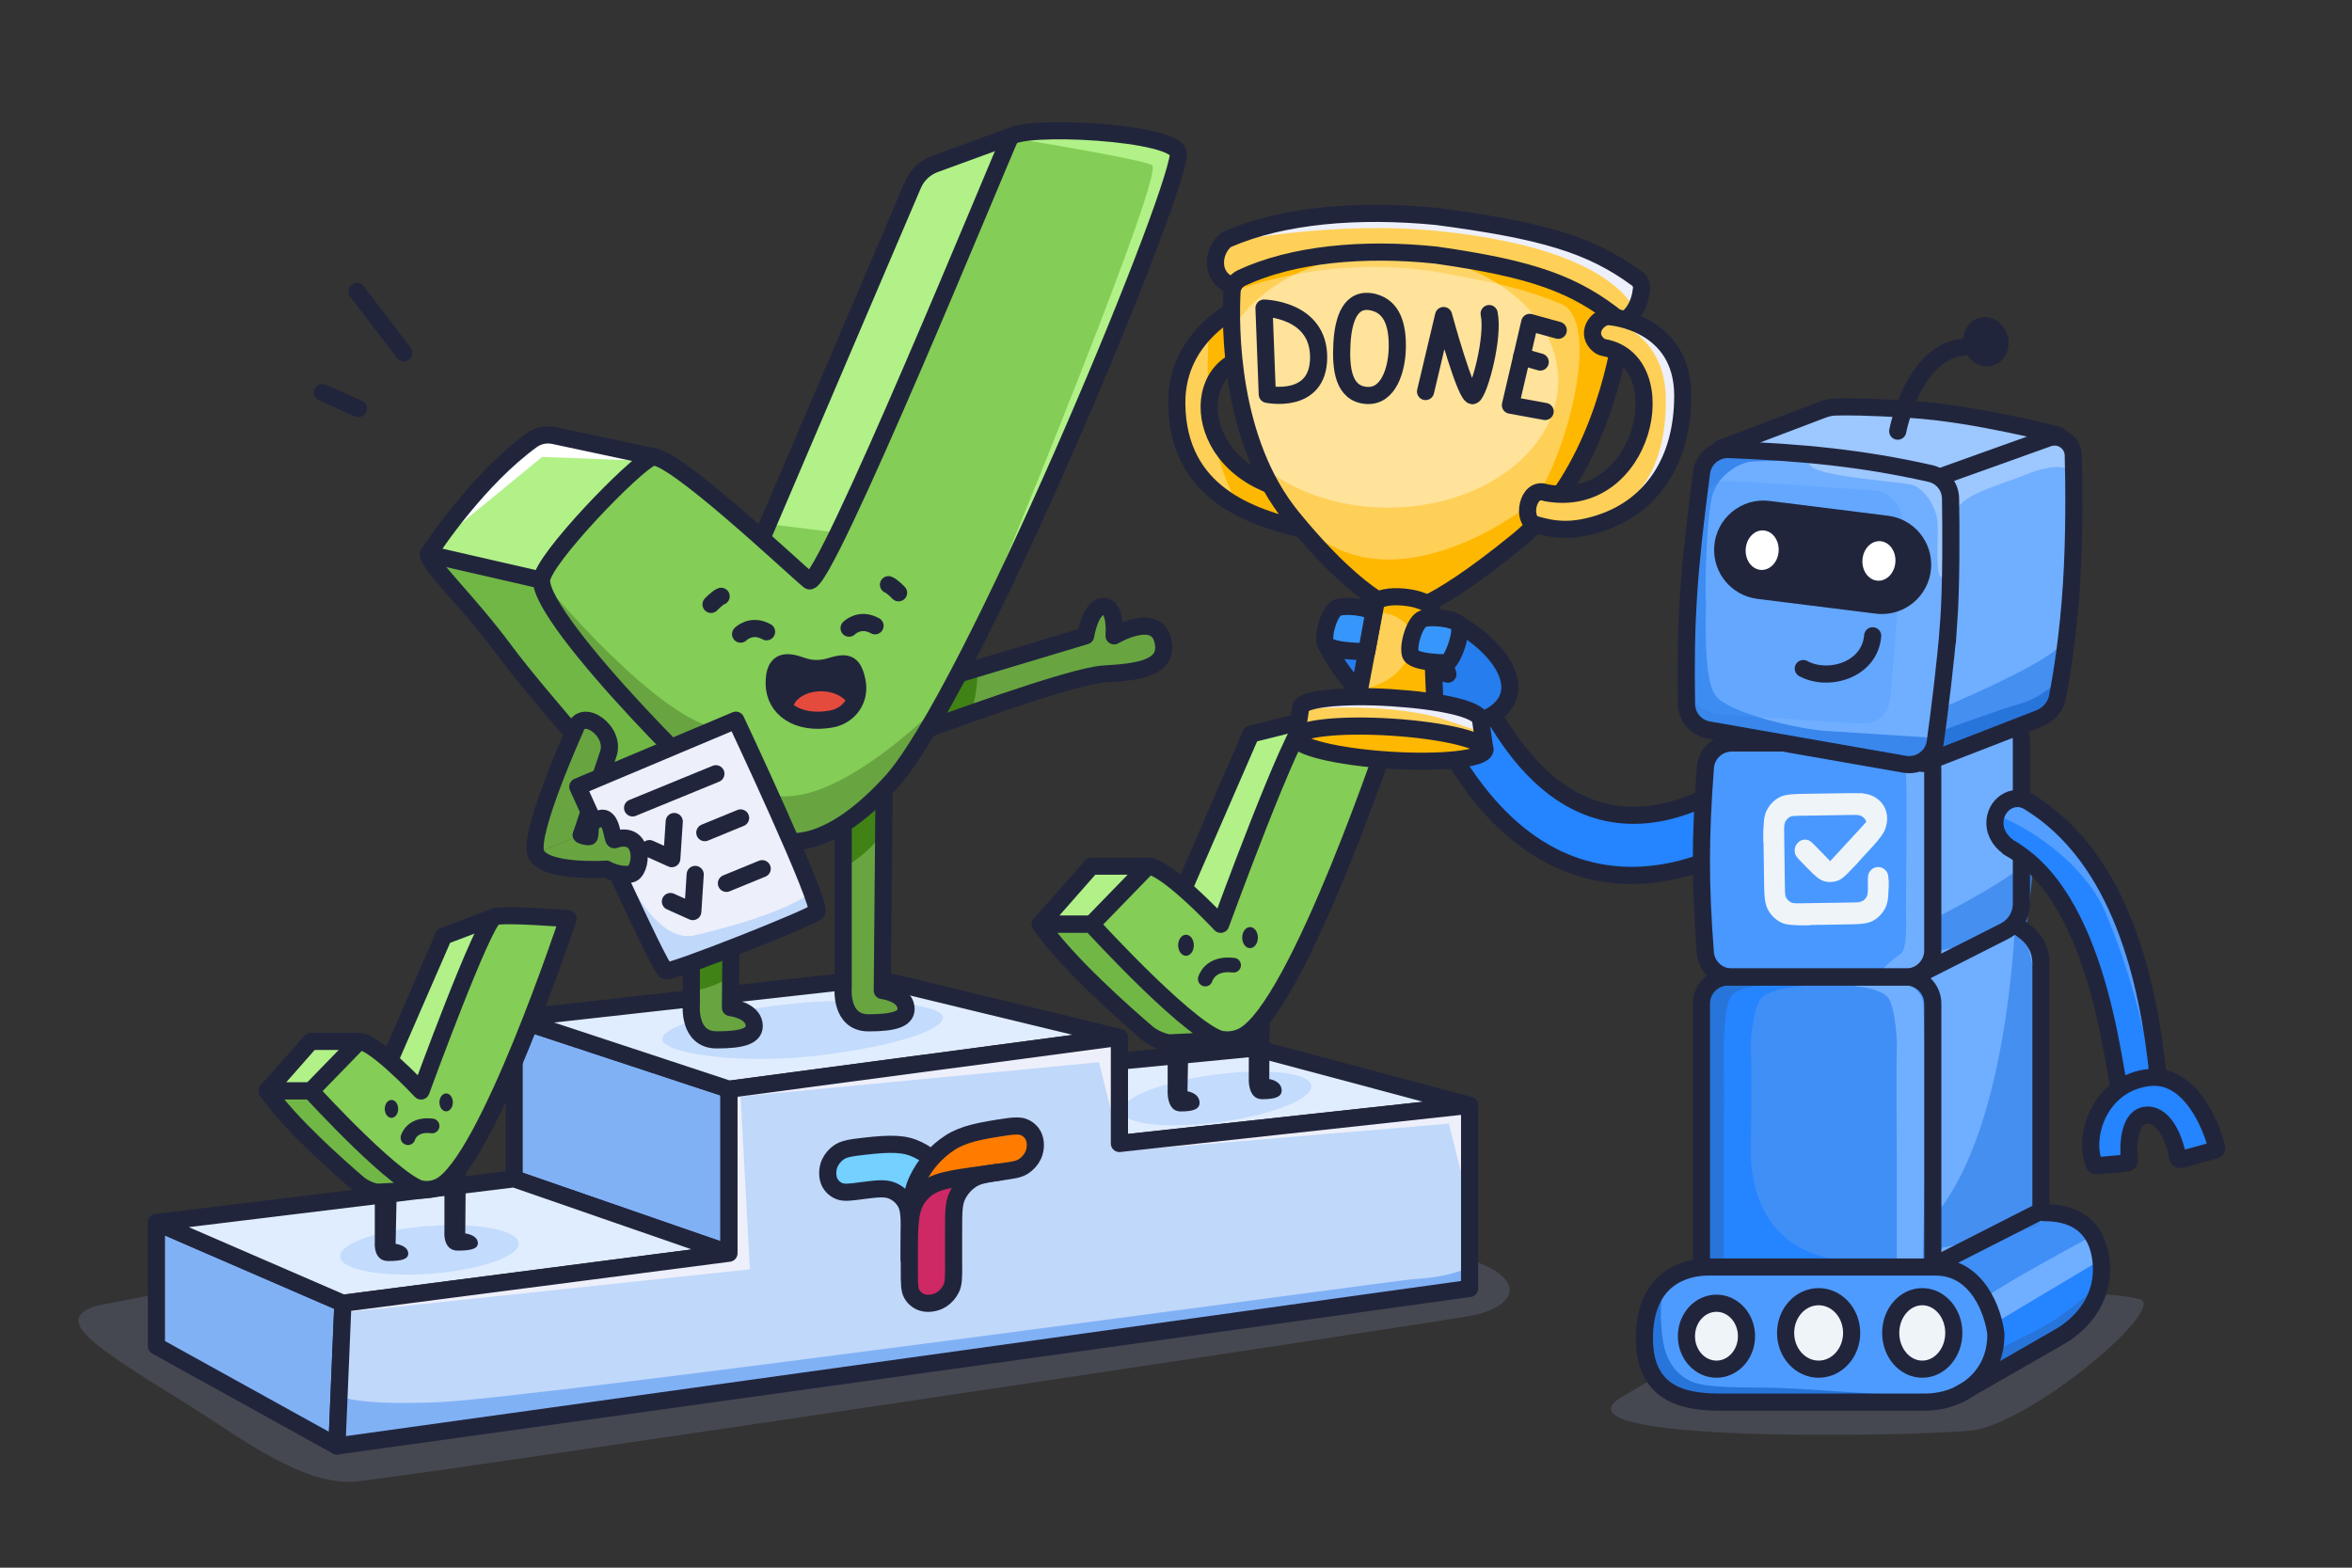 <svg width="480" height="320" viewBox="0 0 480 320" fill="none" xmlns="http://www.w3.org/2000/svg">
<rect x="0" y="0" width="480" height="320" fill="#333333" stroke="none"/>
<g clip-path="url(#clip0_219_11906)">
<path opacity="0.3" d="M19.45 266.58C11.18 269.46 18 274.17 37.63 286.27C48.09 292.72 61.6 303.45 72.67 302.41C83.74 301.37 297.21 269.41 301.23 268.38C310.41 266.03 310.78 260.59 299.91 257.1C291.54 254.41 203.89 244.83 130.44 248.08C108.47 249.05 19.43 266.59 19.43 266.59L19.45 266.58Z" fill="#747A97"/>
<path opacity="0.3" d="M331.04 285.11C315.01 294.62 388.69 293.24 402.04 292.04C414.12 290.95 442.7 266.8 436.64 265.17C427.55 262.72 379.55 263.21 374.29 262.62C370.34 262.18 343.97 277.45 331.05 285.12L331.04 285.11Z" fill="#747A97"/>
<path d="M31.92 274.77L68.76 295.16L69.98 266.03L31.92 249.53V274.77Z" fill="#81B1F5" stroke="#21253C" stroke-width="3.5" stroke-linecap="round" stroke-linejoin="round"/>
<path d="M148.77 255.81L104.93 240.62V207.87L148.77 222.34V255.81Z" fill="#81B1F5" stroke="#21253C" stroke-width="3.5" stroke-linecap="round" stroke-linejoin="round"/>
<path d="M31.92 249.53L104.93 240.62L148.77 255.81L69.98 266.03L31.92 249.53Z" fill="#E0EDFF" stroke="#21253C" stroke-width="3.5" stroke-linecap="round" stroke-linejoin="round"/>
<path d="M299.92 225.62L256.16 213.93L228.45 216.6V233.41L299.92 225.62Z" fill="#E0EDFF" stroke="#21253C" stroke-width="3.5" stroke-linecap="round" stroke-linejoin="round"/>
<path opacity="0.3" d="M88.011 259.984C98.078 259.217 106.073 256.42 105.868 253.739C105.664 251.057 97.338 249.505 87.271 250.272C77.204 251.04 69.21 253.836 69.414 256.518C69.619 259.2 77.945 260.752 88.011 259.984Z" fill="#81B1F5"/>
<path opacity="0.3" d="M248.949 229.042C259.626 227.593 267.988 224.257 267.627 221.592C267.265 218.927 258.316 217.941 247.639 219.39C236.962 220.84 228.599 224.175 228.961 226.84C229.323 229.506 238.272 230.491 248.949 229.042Z" fill="#81B1F5"/>
<path d="M254.86 196.01V219.87C254.86 219.87 254.49 224.37 257.56 224.37C260.35 224.37 261.73 223.87 261.55 222.34C261.33 220.56 259.03 220.26 259.03 220.26L259.24 192.71L254.86 196.01Z" fill="#21253C"/>
<path d="M240.68 183.45L255.3 149.83L266.7 147L249.11 188.67L240.68 183.45Z" fill="#B1F188" stroke="#21253C" stroke-width="3.5" stroke-linecap="round" stroke-linejoin="round"/>
<path d="M222.74 188.67C222.74 188.67 230.62 178.78 233.55 176.95C236.48 175.12 249.12 188.67 249.12 188.67C249.12 188.67 263.92 148.09 266.71 147C268.76 146.2 284.3 147.45 284.3 147.45C284.3 147.45 264.88 206.07 253.52 211.57C242.16 217.07 222.74 188.67 222.74 188.67Z" fill="#84CD56" stroke="#21253C" stroke-width="3.5" stroke-linecap="round" stroke-linejoin="round"/>
<path d="M222.74 176.8H234.27L222.74 188.67H212.29L222.74 176.8Z" fill="#B1F188" stroke="#21253C" stroke-width="3.5" stroke-linecap="round" stroke-linejoin="round"/>
<path d="M234.19 210.92C229.83 207.2 217.71 196.53 212.29 188.66H222.73C222.73 188.66 244.53 212.58 250.12 212.32L238.82 212.87C237.48 212.87 235.21 211.79 234.19 210.92Z" fill="#71B745" stroke="#21253C" stroke-width="3.5" stroke-linecap="round" stroke-linejoin="round"/>
<path d="M242.04 195.1C242.924 195.1 243.64 194.137 243.64 192.95C243.64 191.762 242.924 190.8 242.04 190.8C241.156 190.8 240.44 191.762 240.44 192.95C240.44 194.137 241.156 195.1 242.04 195.1Z" fill="#21253C"/>
<path d="M255.11 193.54C255.994 193.54 256.71 192.577 256.71 191.39C256.71 190.202 255.994 189.24 255.11 189.24C254.227 189.24 253.51 190.202 253.51 191.39C253.51 192.577 254.227 193.54 255.11 193.54Z" fill="#21253C"/>
<path d="M245.98 199.84C245.98 199.84 246.87 196.41 251.75 197.02" stroke="#21253C" stroke-width="3" stroke-linecap="round" stroke-linejoin="round"/>
<path d="M238.3 212.72V222.37C238.3 222.37 237.94 226.87 240.92 226.87C243.63 226.87 244.97 226.37 244.79 224.84C244.58 223.06 242.34 222.76 242.34 222.76L242.54 212.42C242.54 212.42 238.28 210.91 238.29 212.72H238.3Z" fill="#21253C"/>
<path d="M104.93 207.87L178.54 199.67L228.45 211.74L148.77 222.34L104.93 207.87Z" fill="#E0EDFF" stroke="#21253C" stroke-width="3.5" stroke-linecap="round" stroke-linejoin="round"/>
<path opacity="0.3" d="M160.09 205.05C175.9 203.19 192.11 204.9 192.43 207.57C192.75 210.24 182.33 213.65 166.52 215.51C150.71 217.37 135.49 214.94 135.18 212.27C134.87 209.6 144.28 206.92 160.09 205.05Z" fill="#81B1F5"/>
<path d="M68.76 295.16L69.98 266.03L148.77 255.81V222.34L228.45 211.74V233.41L299.92 225.62V263L68.76 295.16Z" fill="#C0D8FA"/>
<mask id="mask0_219_11906" style="mask-type:luminance" maskUnits="userSpaceOnUse" x="68" y="211" width="232" height="85">
<path d="M68.76 295.16L69.98 266.03L148.77 255.81V222.34L228.45 211.74V233.41L299.92 225.62V263L68.76 295.16Z" fill="white"/>
</mask>
<g mask="url(#mask0_219_11906)">
<path d="M68.61 284.53C68.61 284.53 70.28 287.03 89.63 286.21C108.98 285.39 283.86 261.52 287.87 261.16C291.88 260.8 300.97 260.75 308.1 252.64C315.23 244.53 313.33 261.16 313.33 261.16L285.28 288.28L54.08 302.48L68.6 284.53H68.61Z" fill="#81B1F5"/>
<path d="M151.14 223.82L224.27 216.83L228.45 233.41L232.75 205.21L172.05 209.11L151.14 223.82Z" fill="#EDEFFA"/>
<path d="M69.98 267.91L153.049 259.1L151.139 223.82L90.9 253.2L69.98 267.91Z" fill="#EDEFFA"/>
<path d="M229.379 234.95L295.679 229.36L299.859 245.94L304.159 217.74L249.149 219.8L229.379 234.95Z" fill="#EDEFFA"/>
</g>
<path d="M68.76 295.16L69.98 266.03L148.77 255.81V222.34L228.45 211.74V233.41L299.92 225.62V263L68.76 295.16Z" stroke="#21253C" stroke-width="3.5" stroke-linecap="round" stroke-linejoin="round"/>
<path d="M90.7 231.08V251.44C90.7 251.44 90.32 255.28 93.45 255.28C96.29 255.28 97.69 254.85 97.51 253.55C97.29 252.03 94.95 251.77 94.95 251.77L95.16 228.26L90.71 231.07L90.7 231.08Z" fill="#21253C"/>
<path d="M78.73 218.24L90.55 191.08L100.94 187.15L85.93 222.69L78.73 218.24Z" fill="#B1F188" stroke="#21253C" stroke-width="3.5" stroke-linecap="round" stroke-linejoin="round"/>
<path d="M63.43 222.69C63.43 222.69 70.15 214.25 72.65 212.69C75.15 211.13 85.93 222.69 85.93 222.69C85.93 222.69 98.56 188.07 100.93 187.14C102.68 186.45 115.93 187.52 115.93 187.52C115.93 187.52 99.36 237.53 89.67 242.22C79.98 246.91 63.41 222.68 63.41 222.68L63.43 222.69Z" fill="#84CD56" stroke="#21253C" stroke-width="3.5" stroke-linecap="round" stroke-linejoin="round"/>
<path d="M63.43 212.57H73.27L63.43 222.69H54.52L63.43 212.57Z" fill="#B1F188" stroke="#21253C" stroke-width="3.5" stroke-linecap="round" stroke-linejoin="round"/>
<path d="M73.2 241.68C69.48 238.5 59.14 229.41 54.52 222.69H63.43C63.43 222.69 82.03 243.1 86.8 242.88L77.16 243.35C76.01 243.35 74.08 242.43 73.21 241.68H73.2Z" fill="#71B745" stroke="#21253C" stroke-width="3.5" stroke-linecap="round" stroke-linejoin="round"/>
<path d="M79.89 228.18C80.647 228.18 81.26 227.361 81.26 226.35C81.26 225.339 80.647 224.52 79.89 224.52C79.133 224.52 78.52 225.339 78.52 226.35C78.52 227.361 79.133 228.18 79.89 228.18Z" fill="#21253C"/>
<path d="M91.05 226.85C91.807 226.85 92.42 226.031 92.42 225.02C92.42 224.009 91.807 223.19 91.05 223.19C90.293 223.19 89.68 224.009 89.68 225.02C89.68 226.031 90.293 226.85 91.05 226.85Z" fill="#21253C"/>
<path d="M83.26 232.23C83.26 232.23 84.02 229.3 88.18 229.83" stroke="#21253C" stroke-width="3" stroke-linecap="round" stroke-linejoin="round"/>
<path d="M76.49 243.99V253.57C76.49 253.57 76.11 257.41 79.24 257.41C82.08 257.41 83.48 256.98 83.3 255.68C83.08 254.16 80.74 253.9 80.74 253.9L80.95 243.74C80.86 242.21 76.41 242.47 76.5 244L76.49 243.99Z" fill="#21253C"/>
<path d="M172.08 163.24V201.56C172.08 201.56 171.37 208.78 177.25 208.78C182.6 208.78 185.24 207.97 184.88 205.53C184.47 202.68 180.06 202.19 180.06 202.19L180.45 157.95L172.07 163.25L172.08 163.24Z" fill="#68A541"/>
<mask id="mask1_219_11906" style="mask-type:luminance" maskUnits="userSpaceOnUse" x="172" y="157" width="13" height="52">
<path d="M172.08 163.24V201.56C172.08 201.56 171.37 208.78 177.25 208.78C182.6 208.78 185.24 207.97 184.88 205.53C184.47 202.68 180.06 202.19 180.06 202.19L180.45 157.95L172.07 163.25L172.08 163.24Z" fill="white"/>
</mask>
<g mask="url(#mask1_219_11906)">
<path d="M171.22 177.67C171.22 177.67 176.19 175.26 179.5 170.86C181.95 164.72 181.05 157.73 181.05 157.73L164.54 163.04L171.22 177.68V177.67Z" fill="#408215"/>
</g>
<path d="M172.08 163.24V201.56C172.08 201.56 171.37 208.78 177.25 208.78C182.6 208.78 185.24 207.97 184.88 205.53C184.47 202.68 180.06 202.19 180.06 202.19L180.45 157.95L172.07 163.25L172.08 163.24Z" stroke="#21253C" stroke-width="3.5" stroke-linecap="round" stroke-linejoin="round"/>
<path d="M141.09 166.72V205.04C141.09 205.04 140.38 212.26 146.26 212.26C151.61 212.26 154.25 211.45 153.89 209.01C153.48 206.16 149.07 205.67 149.07 205.67L149.46 161.43L141.08 166.73L141.09 166.72Z" fill="#68A541"/>
<mask id="mask2_219_11906" style="mask-type:luminance" maskUnits="userSpaceOnUse" x="141" y="161" width="13" height="52">
<path d="M141.09 166.72V205.04C141.09 205.04 140.38 212.26 146.26 212.26C151.61 212.26 154.25 211.45 153.89 209.01C153.48 206.16 149.07 205.67 149.07 205.67L149.46 161.43L141.08 166.73L141.09 166.72Z" fill="white"/>
</mask>
<g mask="url(#mask2_219_11906)">
<path d="M137.42 202.8C137.42 202.8 142.94 202.72 147.81 200.14C152.63 195.62 154.78 188.9 154.78 188.9L137.58 186.71L137.42 202.8Z" fill="#408215"/>
</g>
<path d="M141.09 166.72V205.04C141.09 205.04 140.38 212.26 146.26 212.26C151.61 212.26 154.25 211.45 153.89 209.01C153.48 206.16 149.07 205.67 149.07 205.67L149.46 161.43L141.08 166.73L141.09 166.72Z" stroke="#21253C" stroke-width="3.5" stroke-linecap="round" stroke-linejoin="round"/>
<path d="M195.59 137.59L221.56 129.79C221.56 129.79 222.48 123.81 225.19 123.78C227.9 123.75 227.36 129.79 227.36 129.79C227.36 129.79 235.83 124.79 237.3 130.68C238.77 136.57 231.94 137.18 225.2 137.59C218.46 138 189.39 148.77 189.39 148.77L195.61 137.59H195.59Z" fill="#68A541"/>
<mask id="mask3_219_11906" style="mask-type:luminance" maskUnits="userSpaceOnUse" x="189" y="123" width="49" height="26">
<path d="M195.59 137.59L221.56 129.79C221.56 129.79 222.48 123.81 225.19 123.78C227.9 123.75 227.36 129.79 227.36 129.79C227.36 129.79 235.83 124.79 237.3 130.68C238.77 136.57 231.94 137.18 225.2 137.59C218.46 138 189.39 148.77 189.39 148.77L195.61 137.59H195.59Z" fill="white"/>
</mask>
<g mask="url(#mask3_219_11906)">
<path d="M189.51 153.32C189.51 153.32 194.48 150.91 197.79 146.51C200.24 140.37 199.34 133.38 199.34 133.38L182.83 138.69L189.51 153.33V153.32Z" fill="#408215"/>
</g>
<path d="M195.59 137.59L221.56 129.79C221.56 129.79 222.48 123.81 225.19 123.78C227.9 123.75 227.36 129.79 227.36 129.79C227.36 129.79 235.83 124.79 237.3 130.68C238.77 136.57 231.94 137.18 225.2 137.59C218.46 138 189.39 148.77 189.39 148.77L195.61 137.59H195.59Z" stroke="#21253C" stroke-width="3.5" stroke-linecap="round" stroke-linejoin="round"/>
<path d="M162.49 171.78L141.13 173.25C139 173.4 136.92 172.55 135.5 170.95C128.88 163.52 109.58 141.71 103.13 132.99C95.29 122.39 87.45 115.35 87.44 113.12C87.43 110.89 114.89 112.76 114.89 112.76L162.49 171.77V171.78Z" fill="#71B745" stroke="#21253C" stroke-width="3.5" stroke-linecap="round" stroke-linejoin="round"/>
<path d="M153.83 113.76L186.32 37.7C187.16 35.74 188.77 34.21 190.78 33.48L207.33 27.43L168.69 125.35L153.83 113.77V113.76Z" fill="#B1F188"/>
<mask id="mask4_219_11906" style="mask-type:luminance" maskUnits="userSpaceOnUse" x="153" y="27" width="55" height="99">
<path d="M153.83 113.76L186.32 37.7C187.16 35.74 188.77 34.21 190.78 33.48L207.33 27.43L168.69 125.35L153.83 113.77V113.76Z" fill="white"/>
</mask>
<g mask="url(#mask4_219_11906)">
<path d="M151.38 106.3L171.52 108.8L160 127.74L141.31 118.12L151.38 106.3Z" fill="#84CD56"/>
</g>
<path d="M153.83 113.76L186.32 37.7C187.16 35.74 188.77 34.21 190.78 33.48L207.33 27.43L168.69 125.35L153.83 113.77V113.76Z" stroke="#21253C" stroke-width="3.5" stroke-linecap="round" stroke-linejoin="round"/>
<path d="M133.86 93.34L113.03 88.9C111.47 88.57 109.84 88.9 108.55 89.83C97.7 97.7 88.72 111.1 87.44 113.13L110.52 118.43L133.86 93.34Z" fill="#B1F188"/>
<mask id="mask5_219_11906" style="mask-type:luminance" maskUnits="userSpaceOnUse" x="87" y="88" width="47" height="31">
<path d="M133.86 93.34L113.03 88.9C111.47 88.57 109.84 88.9 108.55 89.83C97.7 97.7 88.72 111.1 87.44 113.13L110.52 118.43L133.86 93.34Z" fill="white"/>
</mask>
<g mask="url(#mask5_219_11906)">
<path d="M89.68 110.46L110.65 93.26L130.46 94.03L122.93 79.41H100.94L89.68 110.46Z" fill="white"/>
</g>
<path d="M133.86 93.34L113.03 88.9C111.47 88.57 109.84 88.9 108.55 89.83C97.7 97.7 88.72 111.1 87.44 113.13L110.52 118.43L133.86 93.34Z" stroke="#21253C" stroke-width="3.5" stroke-linecap="round" stroke-linejoin="round"/>
<path d="M156.42 170.35C147.8 164.65 110.26 126.91 110.52 118.44C110.65 114.28 129.48 94.77 133.05 93.35C136.62 91.93 162.28 116.26 165.13 118.53C167.98 120.8 204.7 30.97 206.13 28.12C207.56 25.27 241.01 26.79 240.5 31.57C239.32 42.57 197.74 142.24 181.89 159.61C165.4 177.68 156.42 170.35 156.42 170.35Z" fill="#84CD56"/>
<mask id="mask6_219_11906" style="mask-type:luminance" maskUnits="userSpaceOnUse" x="110" y="26" width="131" height="146">
<path d="M156.42 170.35C147.8 164.65 110.26 126.91 110.52 118.44C110.65 114.28 129.48 94.77 133.05 93.35C136.62 91.93 162.28 116.26 165.13 118.53C167.98 120.8 204.7 30.97 206.13 28.12C207.56 25.27 241.01 26.79 240.5 31.57C239.32 42.57 197.74 142.24 181.89 159.61C165.4 177.68 156.42 170.35 156.42 170.35Z" fill="white"/>
</mask>
<g mask="url(#mask6_219_11906)">
<path d="M110.52 118.43C110.52 118.43 135.07 148.19 147.49 148.77C154.8 183.93 194.83 140.72 194.83 140.72L189.38 177.67L141.06 182.89L104.93 146.28L110.52 118.43Z" fill="#68A541"/>
<path d="M206.12 28.11C206.12 28.11 231.86 32.24 235.09 33.67C238.32 35.1 195.59 137.59 195.59 137.59L252.88 26.68C252.88 26.68 217.24 19.17 206.12 28.12" fill="#B1F188"/>
</g>
<path d="M156.42 170.35C147.8 164.65 110.26 126.91 110.52 118.44C110.65 114.28 129.48 94.77 133.05 93.35C136.62 91.93 162.28 116.26 165.13 118.53C167.98 120.8 204.7 30.97 206.13 28.12C207.56 25.27 241.01 26.79 240.5 31.57C239.32 42.57 197.74 142.24 181.89 159.61C165.4 177.68 156.42 170.35 156.42 170.35Z" stroke="#21253C" stroke-width="3.5" stroke-linecap="round" stroke-linejoin="round"/>
<path d="M118.63 170.44L124.07 154.09C125.94 149.28 118.72 144.29 117.39 148.78C117.39 148.78 107.77 170.09 109.37 174.19" fill="#68A541"/>
<path d="M118.63 170.44L124.07 154.09C125.94 149.28 118.72 144.29 117.39 148.78C117.39 148.78 107.77 170.09 109.37 174.19" stroke="#21253C" stroke-width="3.5" stroke-linecap="round" stroke-linejoin="round"/>
<path d="M151.14 129.44C151.14 129.44 153.28 127.21 156.44 128.96L151.14 129.44Z" fill="#FFD057"/>
<path d="M151.14 129.44C151.14 129.44 153.28 127.21 156.44 128.96" stroke="#21253C" stroke-width="3.5" stroke-linecap="round" stroke-linejoin="round"/>
<path d="M173.28 128.22C173.28 128.22 175.42 125.99 178.58 127.74L173.28 128.22Z" fill="#FFD057"/>
<path d="M173.28 128.22C173.28 128.22 175.42 125.99 178.58 127.74" stroke="#21253C" stroke-width="3.5" stroke-linecap="round" stroke-linejoin="round"/>
<path d="M145.11 123.37C145.11 123.37 146.43 121.98 147.17 121.72L145.11 123.37Z" fill="#FFD057"/>
<path d="M145.11 123.37C145.11 123.37 146.43 121.98 147.17 121.72" stroke="#21253C" stroke-width="3.5" stroke-linecap="round" stroke-linejoin="round"/>
<path d="M183.38 121C183.38 121 182.06 119.61 181.32 119.35L183.38 121Z" fill="#FFD057"/>
<path d="M183.38 121C183.38 121 182.06 119.61 181.32 119.35" stroke="#21253C" stroke-width="3.5" stroke-linecap="round" stroke-linejoin="round"/>
<path d="M158 139.58C158.06 144.63 162.75 147.97 169.58 146.78C173.33 146.13 175.68 142.75 174.9 139.02C174.07 135.02 172.64 135.07 169.28 136.08C167.46 136.63 165.5 136.59 163.71 135.96C160.9 134.97 157.94 134.3 158 139.58Z" fill="#21253C"/>
<mask id="mask7_219_11906" style="mask-type:luminance" maskUnits="userSpaceOnUse" x="157" y="135" width="19" height="13">
<path d="M158 139.58C158.06 144.63 162.75 147.97 169.58 146.78C173.33 146.13 175.68 142.75 174.9 139.02C174.07 135.02 172.64 135.07 169.28 136.08C167.46 136.63 165.5 136.59 163.71 135.96C160.9 134.97 157.94 134.3 158 139.58Z" fill="white"/>
</mask>
<g mask="url(#mask7_219_11906)">
<path d="M167.56 150.18C171.696 150.18 175.05 147.758 175.05 144.77C175.05 141.782 171.696 139.36 167.56 139.36C163.423 139.36 160.07 141.782 160.07 144.77C160.07 147.758 163.423 150.18 167.56 150.18Z" fill="#E44B3D" stroke="#21253C" stroke-width="3.5" stroke-linecap="round" stroke-linejoin="round"/>
</g>
<path d="M158 139.58C158.06 144.63 162.75 147.97 169.58 146.78C173.33 146.13 175.68 142.75 174.9 139.02C174.07 135.02 172.64 135.07 169.28 136.08C167.46 136.63 165.5 136.59 163.71 135.96C160.9 134.97 157.94 134.3 158 139.58Z" stroke="#21253C" stroke-width="3.5" stroke-linecap="round" stroke-linejoin="round"/>
<path d="M72.85 59.51L82.41 72.01" stroke="#21253C" stroke-width="3.5" stroke-linecap="round" stroke-linejoin="round"/>
<path d="M65.81 80.12L73.14 83.41" stroke="#21253C" stroke-width="3.5" stroke-linecap="round" stroke-linejoin="round"/>
<path d="M117.92 160.6C117.92 160.6 134.63 197.84 135.88 198.2C137.13 198.56 165.38 187.37 166.69 186.12C168 184.87 150.18 147.01 150.18 147.01L117.92 160.59V160.6Z" fill="#EDEFFA"/>
<mask id="mask8_219_11906" style="mask-type:luminance" maskUnits="userSpaceOnUse" x="117" y="147" width="50" height="52">
<path d="M117.92 160.6C117.92 160.6 134.63 197.84 135.88 198.2C137.13 198.56 165.38 187.37 166.69 186.12C168 184.87 150.18 147.01 150.18 147.01L117.92 160.59V160.6Z" fill="white"/>
</mask>
<g mask="url(#mask8_219_11906)">
<path d="M126.92 176.8C126.92 176.8 132.98 191.86 141.09 191.06C141.62 191.01 161.31 186.52 166.05 181.61C170.79 176.7 171.66 186.07 171.66 186.07L168.45 198.72L130.46 204.26C130.46 204.26 126.12 196.58 125.76 193.64C125.4 190.7 126.92 176.8 126.92 176.8Z" fill="#C0D8FA"/>
</g>
<path d="M117.92 160.6C117.92 160.6 134.63 197.84 135.88 198.2C137.13 198.56 165.38 187.37 166.69 186.12C168 184.87 150.18 147.01 150.18 147.01L117.92 160.59V160.6Z" stroke="#21253C" stroke-width="3.5" stroke-linecap="round" stroke-linejoin="round"/>
<path d="M129.1 164.91L146.1 157.94" stroke="#21253C" stroke-width="3.5" stroke-linecap="round" stroke-linejoin="round"/>
<path d="M132.54 173.22L137.1 175.27L137.6 167.69" stroke="#21253C" stroke-width="3.5" stroke-linecap="round" stroke-linejoin="round"/>
<path d="M136.82 184.02L141.39 186.07L141.88 178.49" stroke="#21253C" stroke-width="3.5" stroke-linecap="round" stroke-linejoin="round"/>
<path d="M143.84 169.96L151.14 166.96" stroke="#21253C" stroke-width="3.5" stroke-linecap="round" stroke-linejoin="round"/>
<path d="M148.25 180.31L155.55 177.32" stroke="#21253C" stroke-width="3.5" stroke-linecap="round" stroke-linejoin="round"/>
<path d="M109.36 174.18C110.96 178.28 123.75 177.41 123.75 177.41C123.75 177.41 126 178.79 128.67 178.43C131.11 178.1 131.88 169.21 125.42 171.41C124.9 171.59 124.95 166.19 122.39 167.13C119.54 167.69 120.81 170.81 120.17 170.8C119.25 170.77 118.62 170.43 118.62 170.43" fill="#68A541"/>
<path d="M109.36 174.18C110.96 178.28 123.75 177.41 123.75 177.41C123.75 177.41 126 178.79 128.67 178.43C131.11 178.1 131.88 169.21 125.42 171.41C124.9 171.59 124.95 166.19 122.39 167.13C119.54 167.69 120.81 170.81 120.17 170.8C119.25 170.77 118.62 170.43 118.62 170.43" stroke="#21253C" stroke-width="3.5" stroke-linecap="round" stroke-linejoin="round"/>
<path d="M190.11 236.5C189 235.55 187.71 234.79 186.3 234.26C183.61 233.25 180.24 233.47 174.37 234.22C172.95 234.44 172.08 234.65 171.36 235.11C170.51 235.66 169.81 236.44 169.38 237.35C168.77 238.63 168.77 240.34 169.38 241.45C169.81 242.24 170.51 242.84 171.36 243.16C172.33 243.52 173.6 243.35 176.14 243.01C179.03 242.63 180.63 242.5 181.89 242.97C183.17 243.45 184.2 244.35 184.85 245.53C185.59 246.88 185.59 248.78 185.59 252.58V257.1C188.09 256.76 190.11 254.47 190.11 251.97V236.49V236.5Z" fill="#73D0FF" stroke="#21253C" stroke-width="3.5" stroke-linecap="round" stroke-linejoin="round"/>
<path d="M185.59 257.1C187.16 256.89 187.94 256.78 188.54 256.4C189.07 256.06 189.49 255.59 189.77 255.03C190.08 254.4 190.1 253.59 190.14 251.96C190.34 242.8 191.9 240.88 204.08 239.23C206.62 238.89 207.89 238.72 208.86 238.09C209.71 237.54 210.41 236.76 210.84 235.85C211.45 234.57 211.45 232.86 210.84 231.75C210.41 230.96 209.71 230.36 208.86 230.04C208.15 229.77 207.27 229.8 205.85 229.96C199.98 230.8 196.61 231.49 193.92 233.22C191.05 235.07 188.72 237.72 187.25 240.79C185.59 244.28 185.59 248.55 185.59 257.1Z" fill="#FF7C01" stroke="#21253C" stroke-width="3.5" stroke-linecap="round" stroke-linejoin="round"/>
<path d="M194.62 258.16C194.62 260.7 194.62 261.97 194.13 263C193.7 263.91 193.01 264.7 192.15 265.25C191.55 265.64 190.83 265.89 190.1 265.99C189.38 266.09 188.65 266.03 188.05 265.81C187.2 265.49 186.51 264.89 186.07 264.1C185.58 263.2 185.58 261.93 185.58 259.39V257.11C185.58 256.64 185.58 256.19 185.58 255.75C185.58 249.73 185.68 246.6 187.47 244.26C187.74 243.91 188.03 243.58 188.35 243.26C190.57 241.07 193.91 240.61 200.6 239.71L204.06 239.24C201.17 239.64 199.57 239.94 198.31 240.75C197.03 241.57 196 242.75 195.35 244.11C194.61 245.66 194.61 247.56 194.61 251.36V258.16H194.62Z" fill="#CE2964" stroke="#21253C" stroke-width="3.5" stroke-linecap="round" stroke-linejoin="round"/>
<path d="M428.17 254.93C426.7 251.16 424.29 249.77 423.26 249.55L416.82 247.2L395.36 258.3L404.25 281.85L424.48 269.4C426.32 266.15 429.63 258.7 428.16 254.94L428.17 254.93Z" fill="#2584FF"/>
<path d="M401.59 260.65C399.87 259.57 396.38 258.63 394.85 258.3L416.62 247.54C418.26 247.09 421.95 246.67 423.67 248.55C425.39 250.43 426.84 252.7 427.35 253.6V255.96L406.5 268.41C405.58 266.28 403.31 261.75 401.59 260.67V260.65Z" fill="#408FF6"/>
<path d="M405.27 265.02C404.78 264.48 419.58 256.27 427.04 252.24L427.96 257.62L407.11 270.07C406.7 268.61 405.76 265.56 405.27 265.02Z" fill="#70AEFF"/>
<path d="M407.11 275.79C406.19 278.03 404.47 282.45 404.96 282.18C405.45 281.91 416.41 275.34 421.82 272.09L425.19 268.73L427.64 263.01C425.9 264.47 421.82 267.79 419.36 269.4C416.91 271.01 410.16 274.33 407.1 275.79H407.11Z" fill="#2775DB"/>
<path d="M320.31 175.71C305.7 170.08 294.16 150.91 293.92 149.67C293.68 148.43 303.12 144.34 303.72 144.79C310.61 149.98 310.67 161.3 327.11 166.89C347.24 169.16 349.91 161.33 351.11 161.23C352.07 161.15 357.6 166.74 360.3 167.98C357.37 169.61 353.79 173.36 348.63 175C342.18 177.05 336.73 182.09 320.3 175.71H320.31Z" fill="#2584FF"/>
<path d="M362.9 167.08C363 167.02 363.09 166.96 363.18 166.9M351.14 162.86C350.97 162.8 351.25 161.13 351.11 161.23C318.42 179.36 305.05 144.12 303.72 144.79C302.19 144.84 293.47 147.03 293.92 149.67C318.43 196.66 355.46 174.15 362.89 167.08L351.14 162.86Z" stroke="#21253C" stroke-width="3.5" stroke-linecap="round"/>
<path d="M412.54 185.64V148.98L409.47 146.29L392.3 153.69V199.44L411.31 188.34L412.54 185.65V185.64Z" fill="#70AEFF"/>
<path opacity="0.78" d="M413.52 189.92L407.02 191.99L394.25 194.28L389.96 195.54L390.57 189.66C398.23 185.88 413.81 177.57 414.79 174.54C415.77 171.52 413.93 186.55 413.52 189.91V189.92Z" fill="#3987ED"/>
<path d="M415.91 196.41L414.07 191.03L411.62 188.68L392.92 199.78L394.15 204.15L395.38 258.98L415.92 247.54V196.41H415.91Z" fill="#70AEFF"/>
<path opacity="0.78" d="M416.17 250.19L409.67 252.26L396.9 254.55L392.61 255.81L393.22 249.93C406.71 236.4 410.25 204.53 411.12 190.68C418.59 188.67 416.57 246.83 416.16 250.19H416.17Z" fill="#3987ED"/>
<path d="M347.67 259.31C343.18 259.41 334.97 261.57 334.97 273.89C334.97 286.22 344.5 286.89 350.84 286.89H394.43C398.52 286.33 406.71 282.76 406.71 273.02C406.18 268.45 402.99 259.31 394.43 259.31H347.67Z" fill="#4E9BFF"/>
<path d="M363.45 283.32C357.56 283.09 348.53 283.55 345.08 281.94C341.63 280.33 340.01 277.35 339.4 273.8C338.79 270.25 338.79 265.09 339.4 263.6C340.01 262.11 336.96 262.22 336.36 265.21C335.75 268.19 337.07 282.29 339.81 283.32C342.55 284.35 345.19 286.76 357.78 286.87C367.85 286.96 381.94 286.37 387.72 286.07C387.35 285.61 385.37 284.63 380.41 284.35C374.22 284.01 369.35 283.55 363.46 283.32H363.45Z" fill="#2775DB"/>
<path d="M393.22 204.21C393.36 202.79 392.29 199.88 386.88 199.58C381.48 199.29 362.03 199.46 352.98 199.58C351.74 199.5 348.97 200.75 347.86 206.4C346.74 212.05 347.39 242.67 347.86 257.28L393.22 256.77V224.46V204.21Z" fill="#408FF6"/>
<path d="M393.22 204.21C393.36 202.79 392.29 199.88 386.88 199.58C381.48 199.29 362.03 199.46 352.98 199.58C351.74 199.5 348.97 200.75 347.86 206.4C346.74 212.05 347.39 242.67 347.86 257.28L393.87 258.21L393.22 224.46V204.21Z" fill="#408FF6"/>
<path d="M387.09 214.57C386.97 217.22 387.09 233.68 387.09 235.04V257.28H392.42L393.23 222.28L392.52 205.07C392.52 203.84 391.57 201.21 387.78 200.51C383.04 199.65 376.9 200.23 378.64 201.32C380.57 201.45 384.66 202.18 385.59 204.05C386.75 206.38 387.21 211.92 387.1 214.57H387.09Z" fill="#70AEFF"/>
<path d="M357.34 214.57C357.48 217.22 357.34 233.68 357.34 235.04C357.34 236.13 356.5 255.43 376.39 257.28H350.83L349.84 222.28L350.71 205.07C350.71 203.84 351.87 201.21 356.51 200.51C362.31 199.65 369.81 200.23 367.69 201.32C365.33 201.45 360.33 202.18 359.19 204.05C357.77 206.38 357.2 211.92 357.35 214.57H357.34Z" fill="#2584FF"/>
<path d="M351.78 214.57C351.87 217.22 351.78 233.68 351.78 235.04V257.28H347.84L347.24 222.28L347.77 205.07C347.77 203.84 348.47 201.21 351.28 200.51C354.79 199.65 359.32 200.23 358.04 201.32C356.61 201.45 353.59 202.18 352.9 204.05C352.04 206.38 351.7 211.92 351.79 214.57H351.78Z" fill="#2775DB"/>
<path d="M354.84 199.31C352.75 199.14 348.57 197.72 348.57 193.4C348.57 189.08 348.09 175.66 347.85 169.48L348.57 157.04C348.73 154.87 350.11 151.87 354.35 151.73C358.59 151.59 377.76 151.67 386.81 151.73C389.09 151.7 393.67 153.2 393.8 159.45C393.93 165.69 393.59 184.68 393.4 193.39C393.45 195.28 392.39 199.1 387.69 199.3C383 199.51 363.83 199.39 354.83 199.3L354.84 199.31Z" fill="#4998FF"/>
<path d="M388.97 157.88C389.21 161.39 388.97 183.62 388.97 185.85C388.97 188.07 389.32 193.64 387.88 194.7C386.43 195.75 382.1 198.96 384.88 199.31C387.65 199.66 391.51 199.31 392.83 197.79C393.89 196.57 393.92 187.77 393.8 183.51V156.71C393.56 155.07 392.26 151.77 388.98 151.68C385.7 151.59 383.84 152.03 383.32 152.27C382.48 152.7 381.3 153.77 383.32 154.61C385.85 155.66 388.74 154.38 388.98 157.89L388.97 157.88Z" fill="#70AEFF"/>
<path opacity="0.5" d="M363.7 190.68H378.59C381.589 190.68 384.02 188.249 384.02 185.25V167.85C384.02 164.851 381.589 162.42 378.59 162.42H363.7C360.701 162.42 358.27 164.851 358.27 167.85V185.25C358.27 188.249 360.701 190.68 363.7 190.68Z" fill="#4998FF"/>
<path fill-rule="evenodd" clip-rule="evenodd" d="M375 179.78C374.07 180.12 373.06 180.13 372.12 179.82C371.21 179.52 370.4 178.78 369.02 177.38L367.81 176.14C366.96 175.27 366.54 174.83 366.37 174.33C366.23 173.88 366.22 173.4 366.35 172.95C366.54 172.32 367.09 171.71 367.69 171.5C368.11 171.35 368.57 171.34 369 171.48C369.49 171.64 369.91 172.07 370.76 172.95L373.51 175.77C373.51 175.77 380.3 174.8 379.3 175.89L378.04 177.26C376.7 178.7 375.9 179.47 375 179.79V179.78Z" fill="#EFF4F8"/>
<path fill-rule="evenodd" clip-rule="evenodd" d="M384.75 169.17C385.8 166.3 384.63 163.53 381.97 162.39C381.39 162.14 380.72 162.01 379.86 161.95C378.56 161.97 378.97 162.73 379.62 163.94C380.16 164.95 380.87 166.27 380.89 167.73C380.58 168.1 380.22 168.49 379.82 168.93L373.52 175.76L373.83 176.07C374.91 177.15 375.57 177.7 376.34 177.76C376.47 177.76 376.61 177.76 376.74 177.76C377.54 177.68 378.2 177.08 379.32 175.88L382.05 172.92C383.54 171.27 384.36 170.25 384.76 169.17H384.75Z" fill="#EFF4F8"/>
<path fill-rule="evenodd" clip-rule="evenodd" d="M380.8 167.52C380.59 167.1 380.26 166.77 379.86 166.56C379.4 166.32 378.81 166.33 377.63 166.35L367.47 166.51C365.14 166.55 364.72 166.55 364.09 167.23L359.92 172.06C359.88 168.63 359.86 166.9 360.48 165.57C361.03 164.38 361.93 163.42 363.03 162.8C364.29 162.1 365.95 162.07 369.27 162.02L375.71 161.92C377.51 161.89 378.82 161.87 379.85 161.95C380.58 162.02 381.12 162.17 381.55 162.47C382.25 162.96 382.58 163.73 382.52 164.62C382.46 165.62 381.92 166.5 380.89 167.73C380.87 167.66 380.84 167.59 380.81 167.53L380.8 167.52Z" fill="#EFF4F8"/>
<path fill-rule="evenodd" clip-rule="evenodd" d="M363.36 188.23C362.24 187.65 361.32 186.71 360.73 185.54C360.07 184.21 360.04 182.46 360 178.96L359.91 172.17C359.91 171.7 359.9 171.27 359.89 170.86C359.88 169.16 359.94 168.22 360.46 167.56C360.55 167.45 360.64 167.35 360.74 167.26C361.44 166.61 362.52 166.59 364.67 166.56L367.46 166.52C366.27 166.54 365.68 166.55 365.23 166.8C364.83 167.02 364.52 167.37 364.32 167.79C364.1 168.27 364.1 168.9 364.12 170.15L364.26 180.87C364.29 183.33 364.3 183.77 364.94 184.43L369.51 188.83C366.26 188.88 364.62 188.9 363.35 188.24L363.36 188.23Z" fill="#EFF4F8"/>
<path fill-rule="evenodd" clip-rule="evenodd" d="M385.42 179.88C385.44 182.52 385.39 183.99 384.84 185.16C384.29 186.34 383.39 187.31 382.29 187.93C381.03 188.63 379.37 188.66 376.05 188.71L369.62 188.81C369.18 188.81 368.76 188.82 368.38 188.83C366.77 188.84 365.88 188.78 365.26 188.24C365.16 188.15 365.06 188.05 364.97 187.95C364.35 187.21 364.34 186.08 364.31 183.81L364.27 180.86C364.29 182.11 364.29 182.74 364.53 183.21C364.74 183.63 365.07 183.96 365.47 184.17C365.93 184.41 366.52 184.4 367.7 184.38L377.86 184.22C380.19 184.18 380.61 184.18 381.24 183.5L384.37 179.88C385 179.2 385.42 179.19 385.43 179.88H385.42Z" fill="#EFF4F8"/>
<path fill-rule="evenodd" clip-rule="evenodd" d="M380.09 183.93C380.49 183.71 380.8 183.36 381 182.94C381.22 182.46 381.22 181.83 381.2 180.58C381.18 179.33 381.18 178.7 381.4 178.22C381.6 177.8 381.92 177.45 382.31 177.23C382.87 176.92 383.67 176.91 384.23 177.2C384.63 177.41 384.96 177.74 385.17 178.16C385.36 178.54 385.4 179.03 385.42 179.86C385.43 181.56 385.37 182.49 384.85 183.15C384.76 183.26 384.67 183.36 384.57 183.45C383.87 184.1 382.79 184.12 380.64 184.15L377.85 184.19C379.04 184.17 379.63 184.16 380.08 183.91L380.09 183.93Z" fill="#EFF4F8"/>
<path d="M394.45 194C394.45 197 392.02 199.43 389.01 199.43H353.42C350.6 199.43 348.25 197.28 348.03 194.47C346.95 180.58 346.96 170.97 348.04 156.64C348.25 153.83 350.61 151.66 353.43 151.66H389C392 151.66 394.44 154.09 394.44 157.09V193.98L394.45 194Z" stroke="#21253C" stroke-width="3.5" stroke-linecap="round"/>
<path d="M394.45 257.13V204.87C394.45 201.87 392.02 199.43 389.01 199.43H352.67C349.67 199.43 347.23 201.86 347.23 204.87V257.96" stroke="#21253C" stroke-width="3.5" stroke-linecap="round"/>
<path d="M348.29 258.63C343.8 258.73 335.59 260.89 335.59 273.21C335.59 285.54 345.12 286.21 351.46 286.21H392.76C395.71 286.21 398.65 285.48 401.14 283.89C404.38 281.81 407.33 278.19 407.33 272.34C406.8 267.77 403.61 258.63 395.05 258.63H348.29Z" stroke="#21253C" stroke-width="3.5" stroke-linecap="round"/>
<path d="M399.99 284.53L419.92 273.09C424.8 270.4 429.65 265.09 428.77 257.28C428.24 252.57 425.7 247.52 417.14 247.52" stroke="#21253C" stroke-width="3.5" stroke-linecap="round"/>
<path d="M392.3 279.48C395.857 279.48 398.74 276.167 398.74 272.08C398.74 267.993 395.857 264.68 392.3 264.68C388.744 264.68 385.86 267.993 385.86 272.08C385.86 276.167 388.744 279.48 392.3 279.48Z" fill="#EFF4F8" stroke="#21253C" stroke-width="3.5" stroke-linecap="round"/>
<path d="M371.15 279.48C374.873 279.48 377.89 276.167 377.89 272.08C377.89 267.993 374.873 264.68 371.15 264.68C367.428 264.68 364.41 267.993 364.41 272.08C364.41 276.167 367.428 279.48 371.15 279.48Z" fill="#EFF4F8" stroke="#21253C" stroke-width="3.5" stroke-linecap="round"/>
<path d="M350.3 279.48C353.685 279.48 356.43 276.466 356.43 272.75C356.43 269.033 353.685 266.02 350.3 266.02C346.914 266.02 344.17 269.033 344.17 272.75C344.17 276.466 346.914 279.48 350.3 279.48Z" fill="#EFF4F8" stroke="#21253C" stroke-width="3.5" stroke-linecap="round"/>
<path d="M394.14 152.67L407.16 147.43C409.73 146.4 412.53 148.29 412.53 151.06V184.47C412.53 186.83 411.2 188.99 409.1 190.06L392.61 198.41" stroke="#21253C" stroke-width="3.5"/>
<path d="M411.31 188.67L413.49 190.36C415.4 191.84 416.52 194.13 416.52 196.55V247.2L395.37 257.96" stroke="#21253C" stroke-width="3.5"/>
<path d="M440.34 218.83C439.56 219.89 433.78 223.79 433.43 223C433.08 222.21 423.31 187.46 421.21 183.86C416.76 176.24 409.13 173.53 407.52 169.22C406.73 167.13 409.85 163.89 409.34 162.34C412.8 163.79 420.81 168.01 426.4 174.83C428.91 177.89 442.8 215.52 440.35 218.84L440.34 218.83Z" fill="#2584FF"/>
<path d="M438.76 219.59L439.85 219.56L436.21 198.38L429.54 179.6L421.51 168.2L411.26 162.27L409.37 162.32L407.93 166.61C413.27 168.54 425.27 175.83 429.71 186.34C434.73 198.2 438.59 213.19 438.76 219.59Z" fill="#539EFF"/>
<path d="M410.47 173.28C408.59 172.18 407.18 170.3 407.13 168.13C407.03 164.35 410.79 161.69 414.02 163.66C432.91 175.17 438.41 200.48 440.38 219.27C440.39 219.4 440.36 219.53 440.28 219.64C438.6 221.87 434.59 224.87 433.08 224.17C431.61 223.49 429.69 184.47 410.47 173.29V173.28Z" stroke="#21253C" stroke-width="3.5" stroke-linecap="round"/>
<path d="M451.86 233.01L445.58 236.02C444.16 232.91 440.66 226.94 437.99 227.93C434.66 229.18 434.19 236.78 434.19 236.78L427.21 237.25C427.4 232.51 429.44 222.59 436.07 220.82C444.36 218.61 451.38 229.88 451.85 233.01H451.86Z" fill="#2584FF"/>
<path d="M427.37 237.63C427.46 237.84 427.67 237.97 427.9 237.95L434.07 237.4C434.38 237.37 434.6 237.1 434.57 236.79C434.24 233.42 434.57 227.63 438.28 227.62C441.95 227.62 443.86 233.03 444.46 236.24C444.52 236.56 444.84 236.77 445.15 236.68L451.99 234.79C452.27 234.71 452.44 234.43 452.37 234.15C451 228.75 446.55 219.08 438.65 219.94C428.65 221.02 425.01 231.68 427.37 237.63Z" stroke="#21253C" stroke-width="3.5" stroke-linecap="round"/>
<path d="M419.81 141.42L421.85 128.74L422.92 111.96L422.9 93.08L421.58 89.63L417.1 87.66L380.8 83.65L367.84 84.51L351.35 92.56L383.23 93.59L397.4 97.87L398.79 105.04L397.37 127.2L393.06 156.25L417.98 146.05L419.81 141.45V141.42Z" fill="#70AEFF"/>
<path d="M398.42 106.01C397.67 110.01 396.18 102.61 395.53 98.41L418.22 89.41L422.72 91.05L422.46 95.08L422.4 96.09C421.83 95.38 419.24 94.54 413.44 96.87C406.19 99.78 399.35 101.02 398.42 106.02V106.01Z" fill="#9CC7FF"/>
<path d="M381.67 94.15L365.21 92.09L351.14 91.19L373.77 83.2L385.4 83.94L397.03 84.68L409.2 86.47L419.45 89.48L396.21 97.43L381.67 94.14V94.15Z" fill="#9CC7FF"/>
<path opacity="0.78" d="M418.52 146.49L411.91 148.14L399.02 149.61L394.66 150.59L395.65 144.77C403.54 141.49 419.61 134.18 420.78 131.23C421.95 128.28 419.15 143.16 418.53 146.49H418.52Z" fill="#3987ED"/>
<path d="M395.02 149.61L393.74 155.26L417.96 146.36L419.64 144.11L419.96 139.07C418.76 140.23 415.55 142.77 412.3 143.64C409.05 144.51 399.43 147.98 395.02 149.61Z" fill="#2775DB"/>
<path d="M345.18 146.83C344.02 143.85 344.79 137.17 345.13 132.5L347.55 99.74C347.61 96.67 349.38 91.82 355.55 91.95C361.72 92.08 381.03 94.82 392.4 95.65C394.7 96.38 399.37 97.51 399.35 101.56C399.33 105.61 398.35 124.94 397.86 134.1L395.01 150.84C395.49 152.98 393.31 157.24 385.73 155.66C377.55 155.14 360.2 150.66 357.83 150.51C354.87 150.32 346.64 150.54 345.19 146.82L345.18 146.83Z" fill="#3987ED"/>
<path d="M350.16 142.05C347.41 138.55 348.29 124.87 348.12 121.93C347.95 118.99 348.3 105.39 349.45 101.17C350.59 96.95 354.95 94.49 357.24 94.25C359.53 94.01 368.27 93.98 370.19 94.1C372.11 94.22 393.91 97.18 396.52 100.08C399.13 102.98 398.75 119.94 398.27 127.33C397.8 134.72 398.86 150.88 393.29 150.52L372.78 149.21C366.86 148.83 352.91 145.55 350.16 142.06V142.05Z" fill="#70AEFF"/>
<path opacity="0.3" d="M350.22 145.73C348.32 145.44 344.6 143.77 344.87 139.46C345.14 135.15 345.56 121.72 345.74 115.55L347.19 103.18C347.48 101.02 348.93 98.11 352.81 98.22C356.69 98.33 374.19 99.53 382.46 100.12C384.54 100.22 388.63 101.99 388.35 108.23C388.07 114.47 386.54 133.4 385.82 142.08C385.75 143.96 384.53 147.72 380.23 147.65C375.93 147.58 358.43 146.34 350.22 145.73Z" fill="#4998FF"/>
<path d="M390.59 99.09C392.53 99.84 395.18 103.17 395.42 106.71C395.66 110.26 394.63 119.08 396.81 117.77C398.52 116.74 397.8 108.91 398.07 104.76C398.34 100.61 397.32 95.09 394.91 94.94C392.5 94.79 383.04 93.03 378.34 93.32C374.48 93.49 367.28 92.44 369.48 95.08C371.44 97.44 388.65 98.32 390.59 99.08V99.09Z" fill="#9CC7FF"/>
<path d="M368.02 136.47C373.07 139.23 381.59 136.83 382.18 129.78" stroke="#21253C" stroke-width="3.5" stroke-linecap="round"/>
<path d="M397.66 127.54C397.12 134.94 395.81 145.19 394.96 151.44C394.55 154.47 391.69 156.53 388.68 156L348.67 148.99C346.12 148.54 344.24 146.36 344.19 143.77C343.89 126.99 344.58 116.68 347.26 96.44C347.62 93.69 350.02 91.65 352.8 91.76C367.83 92.34 380.03 93.52 393.95 96.65C396.34 97.19 398.03 99.29 398.07 101.74C398.17 107.88 398.25 119.52 397.67 127.55L397.66 127.54Z" stroke="#21253C" stroke-width="3.5" stroke-linecap="round"/>
<path d="M382.8 125.26L358.64 122.24C353.35 121.58 349.5 116.92 349.84 111.6C350.21 105.81 355.38 101.53 361.14 102.25L385.3 105.27C390.59 105.93 394.44 110.59 394.1 115.91C393.73 121.7 388.56 125.98 382.8 125.26Z" fill="#21253C"/>
<path d="M386.817 114.715C386.959 112.489 385.569 110.587 383.711 110.468C381.854 110.35 380.233 112.058 380.09 114.285C379.948 116.512 381.338 118.413 383.196 118.532C385.053 118.651 386.674 116.942 386.817 114.715Z" fill="white"/>
<path d="M362.991 112.517C363.133 110.29 361.743 108.389 359.886 108.27C358.028 108.151 356.407 109.86 356.265 112.086C356.122 114.313 357.513 116.214 359.37 116.333C361.227 116.452 362.849 114.743 362.991 112.517Z" fill="white"/>
<path d="M396.53 97.12L417.97 89.44C420.44 88.55 423.05 90.3 423.12 92.93C423.28 98.97 423.39 109.34 422.75 119.36C422.09 129.75 420.73 137.97 419.91 142.23C419.52 144.25 418.09 145.89 416.17 146.64L392.46 155.85" stroke="#21253C" stroke-width="3.5" stroke-linecap="round"/>
<path d="M420.1 88.86C420.1 88.86 403.18 84.41 390.03 83.57C380.97 82.99 376.47 83.01 374.49 83.08C373.6 83.11 372.74 83.33 371.9 83.64L351.12 91.53" stroke="#21253C" stroke-width="3.5" stroke-linecap="round"/>
<path d="M402.69 70.83C390.72 69.86 387.29 88.01 387.29 88.01" stroke="#21253C" stroke-width="3.5" stroke-linecap="round"/>
<path d="M400.67 69.05C400.43 71.79 402.31 74.33 404.86 74.72C407.41 75.11 409.66 73.2 409.9 70.46C410.14 67.72 408.26 65.18 405.71 64.79C403.16 64.4 400.91 66.31 400.67 69.05Z" fill="#21253C"/>
<path d="M270.45 131.21C270.45 131.21 279.99 152.5 298.66 148.19C314.03 144.78 308.51 133.69 297.72 127.45H292.15L295.49 137.61L270.45 131.21Z" fill="#267DED" stroke="#21253C" stroke-width="3.5" stroke-linecap="round" stroke-linejoin="round"/>
<path d="M335 59.02C335.09 58.21 334.78 57.4 334.1 56.89C324.67 49.92 314.72 47.02 293.21 44.18C277.12 42.61 261.81 43.93 250.64 48.76C249.43 49.29 248.62 50.91 248.36 51.7C248.36 51.7 246.37 57.06 252.52 58.67C258.67 60.28 330.1 66.07 330.1 66.07C330.1 66.07 334.34 65.11 334.99 59.02H335Z" fill="#FFD057"/>
<mask id="mask9_219_11906" style="mask-type:luminance" maskUnits="userSpaceOnUse" x="248" y="43" width="88" height="24">
<path d="M335 59.02C335.09 58.21 334.78 57.4 334.1 56.89C324.67 49.92 314.72 47.02 293.21 44.18C277.12 42.61 261.81 43.93 250.64 48.76C249.43 49.29 248.62 50.91 248.36 51.7C248.36 51.7 246.37 57.06 252.52 58.67C258.67 60.28 330.1 66.07 330.1 66.07C330.1 66.07 334.34 65.11 334.99 59.02H335Z" fill="white"/>
</mask>
<g mask="url(#mask9_219_11906)">
<path d="M249.5 49.66C249.5 49.66 271.36 44.9 293.6 47.17C335.58 51.46 335.01 67.24 335.01 67.24L340.92 45.83L310.55 32.77L280.34 36.16L248.05 48.99" fill="#EDEFFA"/>
</g>
<path d="M335 59.02C335.09 58.21 334.78 57.4 334.1 56.89C324.67 49.92 314.72 47.02 293.21 44.18C277.12 42.61 261.81 43.93 250.64 48.76C249.43 49.29 248.62 50.91 248.36 51.7C248.36 51.7 246.37 57.06 252.52 58.67C258.67 60.28 330.1 66.07 330.1 66.07C330.1 66.07 334.34 65.11 334.99 59.02H335Z" stroke="#21253C" stroke-width="3.5" stroke-linecap="round" stroke-linejoin="round"/>
<path d="M275.75 107.21C270.47 108.87 271.24 109.37 265.73 108.04C255.61 105.59 240.31 100.91 240.16 82.33C240.05 67.79 253.81 62.25 253.81 62.25L255.51 72.75C241.72 74.49 243.37 98.17 266.73 100.75L272.98 108.08L275.74 107.21H275.75Z" fill="#FFD057"/>
<mask id="mask10_219_11906" style="mask-type:luminance" maskUnits="userSpaceOnUse" x="240" y="62" width="36" height="47">
<path d="M275.75 107.21C270.47 108.87 271.24 109.37 265.73 108.04C255.61 105.59 240.31 100.91 240.16 82.33C240.05 67.79 253.81 62.25 253.81 62.25L255.51 72.75C241.72 74.49 243.37 98.17 266.73 100.75L272.98 108.08L275.74 107.21H275.75Z" fill="white"/>
</mask>
<g mask="url(#mask10_219_11906)">
<path d="M247 64.45C245.44 81.33 246.89 96.99 256.8 109.24L275.34 110.9L253.07 58.11L247 64.46V64.45Z" fill="#FFB801"/>
</g>
<path d="M275.75 107.21C270.47 108.87 271.24 109.37 265.73 108.04C255.61 105.59 240.31 100.91 240.16 82.33C240.05 67.79 253.81 62.25 253.81 62.25L255.51 72.75C241.72 74.49 243.37 98.17 266.73 100.75L272.98 108.08L275.74 107.21H275.75Z" stroke="#21253C" stroke-width="3.5" stroke-linecap="round" stroke-linejoin="round"/>
<path d="M293.06 52.07C278.12 50.5 263.73 51.9 253.37 56.73C252.24 57.26 251.5 58.35 251.43 59.59C251.07 66.48 250.88 89.92 263.69 105.58C278.84 124.11 286.39 124.83 286.39 124.83C286.39 124.83 291.14 125.53 309.7 110.42C325.91 97.21 330.19 73.05 331.01 67.18C331.12 66.37 330.81 65.56 330.17 65.05C321.41 58.08 313.03 54.92 293.06 52.07Z" fill="#FFD057"/>
<mask id="mask11_219_11906" style="mask-type:luminance" maskUnits="userSpaceOnUse" x="251" y="51" width="81" height="74">
<path d="M293.06 52.07C278.12 50.5 263.73 51.9 253.37 56.73C252.24 57.26 251.5 58.35 251.43 59.59C251.07 66.48 250.88 89.92 263.69 105.58C278.84 124.11 286.39 124.83 286.39 124.83C286.39 124.83 291.14 125.53 309.7 110.42C325.91 97.21 330.19 73.05 331.01 67.18C331.12 66.37 330.81 65.56 330.17 65.05C321.41 58.08 313.03 54.92 293.06 52.07Z" fill="white"/>
</mask>
<g mask="url(#mask11_219_11906)">
<path d="M251.43 59.6C251.43 59.6 270.67 51.55 293.91 55.65C306.19 57.82 311.68 59.14 319.09 62.25C326.72 66.95 319.45 93.27 313.13 102.14C312.92 102.59 287.72 122.95 269.11 109.79C264.47 113.56 282.66 126.02 287.72 125.35C291.68 124.83 308.44 112.15 308.8 112.3C312.17 113.78 334.07 69.76 334.07 69.76L338.7 64.01L290.94 37.41L262.79 41.51L251.43 59.6Z" fill="#FFB801"/>
<path opacity="0.4" d="M283.28 103.62C302.455 103.62 318 92.015 318 77.7C318 63.385 302.455 51.78 283.28 51.78C264.104 51.78 248.56 63.385 248.56 77.7C248.56 92.015 264.104 103.62 283.28 103.62Z" fill="white"/>
</g>
<path d="M293.06 52.07C278.12 50.5 263.73 51.9 253.37 56.73C252.24 57.26 251.5 58.35 251.43 59.59C251.07 66.48 250.88 89.92 263.69 105.58C278.84 124.11 286.39 124.83 286.39 124.83C286.39 124.83 291.14 125.53 309.7 110.42C325.91 97.21 330.19 73.05 331.01 67.18C331.12 66.37 330.81 65.56 330.17 65.05C321.41 58.08 313.03 54.92 293.06 52.07Z" stroke="#21253C" stroke-width="3.5" stroke-linecap="round" stroke-linejoin="round"/>
<path d="M277.17 142.21L280.75 123.37C281.02 120.65 292.3 121.77 292.03 124.49L292.83 143.35L277.16 142.21H277.17Z" fill="#FFD057"/>
<mask id="mask12_219_11906" style="mask-type:luminance" maskUnits="userSpaceOnUse" x="277" y="121" width="16" height="23">
<path d="M277.17 142.21L280.75 123.37C281.02 120.65 292.3 121.77 292.03 124.49L292.83 143.35L277.16 142.21H277.17Z" fill="white"/>
</mask>
<g mask="url(#mask12_219_11906)">
<path d="M280.349 125.15C283.989 124.62 286.859 126.76 288.409 129.11C288.409 129.11 289.309 137.67 278.989 140.52C273.639 142 278.629 143.82 278.629 143.82L296.279 144.75L297.519 124.84L296.529 120.17L283.79 121.81L280.339 125.16" fill="#FFB801"/>
</g>
<path d="M277.17 142.21L280.75 123.37C281.02 120.65 292.3 121.77 292.03 124.49L292.83 143.35L277.16 142.21H277.17Z" stroke="#21253C" stroke-width="3.5" stroke-linecap="round" stroke-linejoin="round"/>
<path d="M302.15 146.81C301.59 144.75 294.14 143.07 284 142.42C273.86 141.77 265.56 142.69 265.44 144.46L264.55 150.55L303.03 153.01L302.14 146.8L302.15 146.81Z" fill="#FFD057"/>
<mask id="mask13_219_11906" style="mask-type:luminance" maskUnits="userSpaceOnUse" x="264" y="142" width="40" height="12">
<path d="M302.15 146.81C301.59 144.75 294.14 143.07 284 142.42C273.86 141.77 265.56 142.69 265.44 144.46L264.55 150.55L303.03 153.01L302.14 146.8L302.15 146.81Z" fill="white"/>
</mask>
<g mask="url(#mask13_219_11906)">
<path d="M267.12 144.68C267.12 144.68 284.42 143.28 295.28 147.04C306.15 150.8 307.71 151.14 307.71 151.14L307.88 144.95L292.86 135.59L275 135.56L264.55 142.03L267.11 144.68H267.12Z" fill="#EDEFFA"/>
</g>
<path d="M302.15 146.81C301.59 144.75 294.14 143.07 284 142.42C273.86 141.77 265.56 142.69 265.44 144.46L264.55 150.55L303.03 153.01L302.14 146.8L302.15 146.81Z" stroke="#21253C" stroke-width="3.5" stroke-linecap="round" stroke-linejoin="round"/>
<path d="M303.047 153.029C303.166 151.166 294.648 149.105 284.022 148.425C273.395 147.746 264.685 148.705 264.565 150.568C264.446 152.431 272.964 154.492 283.59 155.172C294.217 155.851 302.928 154.892 303.047 153.029Z" fill="#FFB801" stroke="#21253C" stroke-width="3.5" stroke-linecap="round" stroke-linejoin="round"/>
<path d="M257.96 62.9L258.63 80.49C258.63 80.49 269.11 82.69 269.11 72.92C269.11 63.07 257.96 62.89 257.96 62.89V62.9Z" stroke="#21253C" stroke-width="3.5" stroke-linecap="round" stroke-linejoin="round"/>
<path d="M280.37 61.71C275.62 60.51 274.13 65.12 273.86 70.2C273.59 75.28 274.17 80.31 278.81 80.71C283.45 81.11 285.06 75.3 285.16 71.13C285.27 66.69 284.27 62.71 280.37 61.72V61.71Z" stroke="#21253C" stroke-width="3.5" stroke-linecap="round" stroke-linejoin="round"/>
<path d="M290.93 79.92L294.61 64.41C294.61 64.41 299.29 81.68 300.63 80.73C301.97 79.78 304.91 68.82 303.91 64.01" stroke="#21253C" stroke-width="3.5" stroke-linecap="round" stroke-linejoin="round"/>
<path d="M318.01 67.42L312.19 65.81L308.25 82.7L315.33 83.99" stroke="#21253C" stroke-width="3.5" stroke-linecap="round" stroke-linejoin="round"/>
<path d="M314.33 73.9L310.56 72.81" stroke="#21253C" stroke-width="3.5" stroke-linecap="round" stroke-linejoin="round"/>
<path d="M313.35 107.07C316.93 108.12 320.99 108.84 327.47 106.48C336.63 103.14 343.42 94.64 343.42 80.77C343.42 65.73 328.66 64.67 328.66 64.67C326.71 64.25 323.86 67.07 325.48 69.58C325.91 70.24 326.56 70.81 327.35 70.95C342.37 73.67 335.71 104.39 315.46 100.57C311.67 99.16 310.46 106.34 313.36 107.08L313.35 107.07Z" fill="#FFD057"/>
<mask id="mask14_219_11906" style="mask-type:luminance" maskUnits="userSpaceOnUse" x="311" y="64" width="33" height="45">
<path d="M313.35 107.07C316.93 108.12 320.99 108.84 327.47 106.48C336.63 103.14 343.42 94.64 343.42 80.77C343.42 65.73 328.66 64.67 328.66 64.67C326.71 64.25 323.86 67.07 325.48 69.58C325.91 70.24 326.56 70.81 327.35 70.95C342.37 73.67 335.71 104.39 315.46 100.57C311.67 99.16 310.46 106.34 313.36 107.08L313.35 107.07Z" fill="white"/>
</mask>
<g mask="url(#mask14_219_11906)">
<path d="M317.3 100.82C316.7 100.77 316.08 100.68 315.45 100.56C314.66 100.27 313.99 100.36 313.44 100.68C314.79 100.87 316.08 100.92 317.3 100.82Z" fill="#EDEFFA"/>
<path d="M329.29 64.67C328.78 64.56 328.21 64.67 327.67 64.95C331.02 65.86 339.98 69.44 339.97 81.67C339.97 95.54 334.39 103.15 325.23 106.49C322.71 107.41 320.56 107.86 318.66 108.01C321.22 108.21 324.22 107.91 328.09 106.49C337.25 103.15 342.82 95.54 342.83 81.67C342.83 66.63 329.28 64.68 329.28 64.68L329.29 64.67Z" fill="#EDEFFA"/>
</g>
<path d="M313.35 107.07C316.93 108.12 320.99 108.84 327.47 106.48C336.63 103.14 343.42 94.64 343.42 80.77C343.42 65.73 328.66 64.67 328.66 64.67C326.71 64.25 323.86 67.07 325.48 69.58C325.91 70.24 326.56 70.81 327.35 70.95C342.37 73.67 335.71 104.39 315.46 100.57C311.67 99.16 310.46 106.34 313.36 107.08L313.35 107.07Z" stroke="#21253C" stroke-width="3.5" stroke-linecap="round" stroke-linejoin="round"/>
<path d="M295.41 135.3C295.41 135.3 288.37 135.39 287.83 133.52C287.29 131.65 288.75 126.84 290.41 126.3C292.07 125.76 296.92 126.21 297.72 127.46C298.52 128.71 296.86 134.06 295.4 135.3H295.41Z" fill="#3696FB" stroke="#21253C" stroke-width="3.5" stroke-linecap="round" stroke-linejoin="round"/>
<path d="M278.92 133C278.92 133 270.99 133.09 270.46 131.22C269.93 129.35 271.38 124.54 273.04 124C274.7 123.46 279.55 123.91 280.35 125.16L278.92 133.01V133Z" fill="#3696FB" stroke="#21253C" stroke-width="3.5" stroke-linecap="round" stroke-linejoin="round"/>
</g>
<defs>
<clipPath id="clip0_219_11906">
<rect width="480" height="320" fill="white"/>
</clipPath>
</defs>
</svg>
